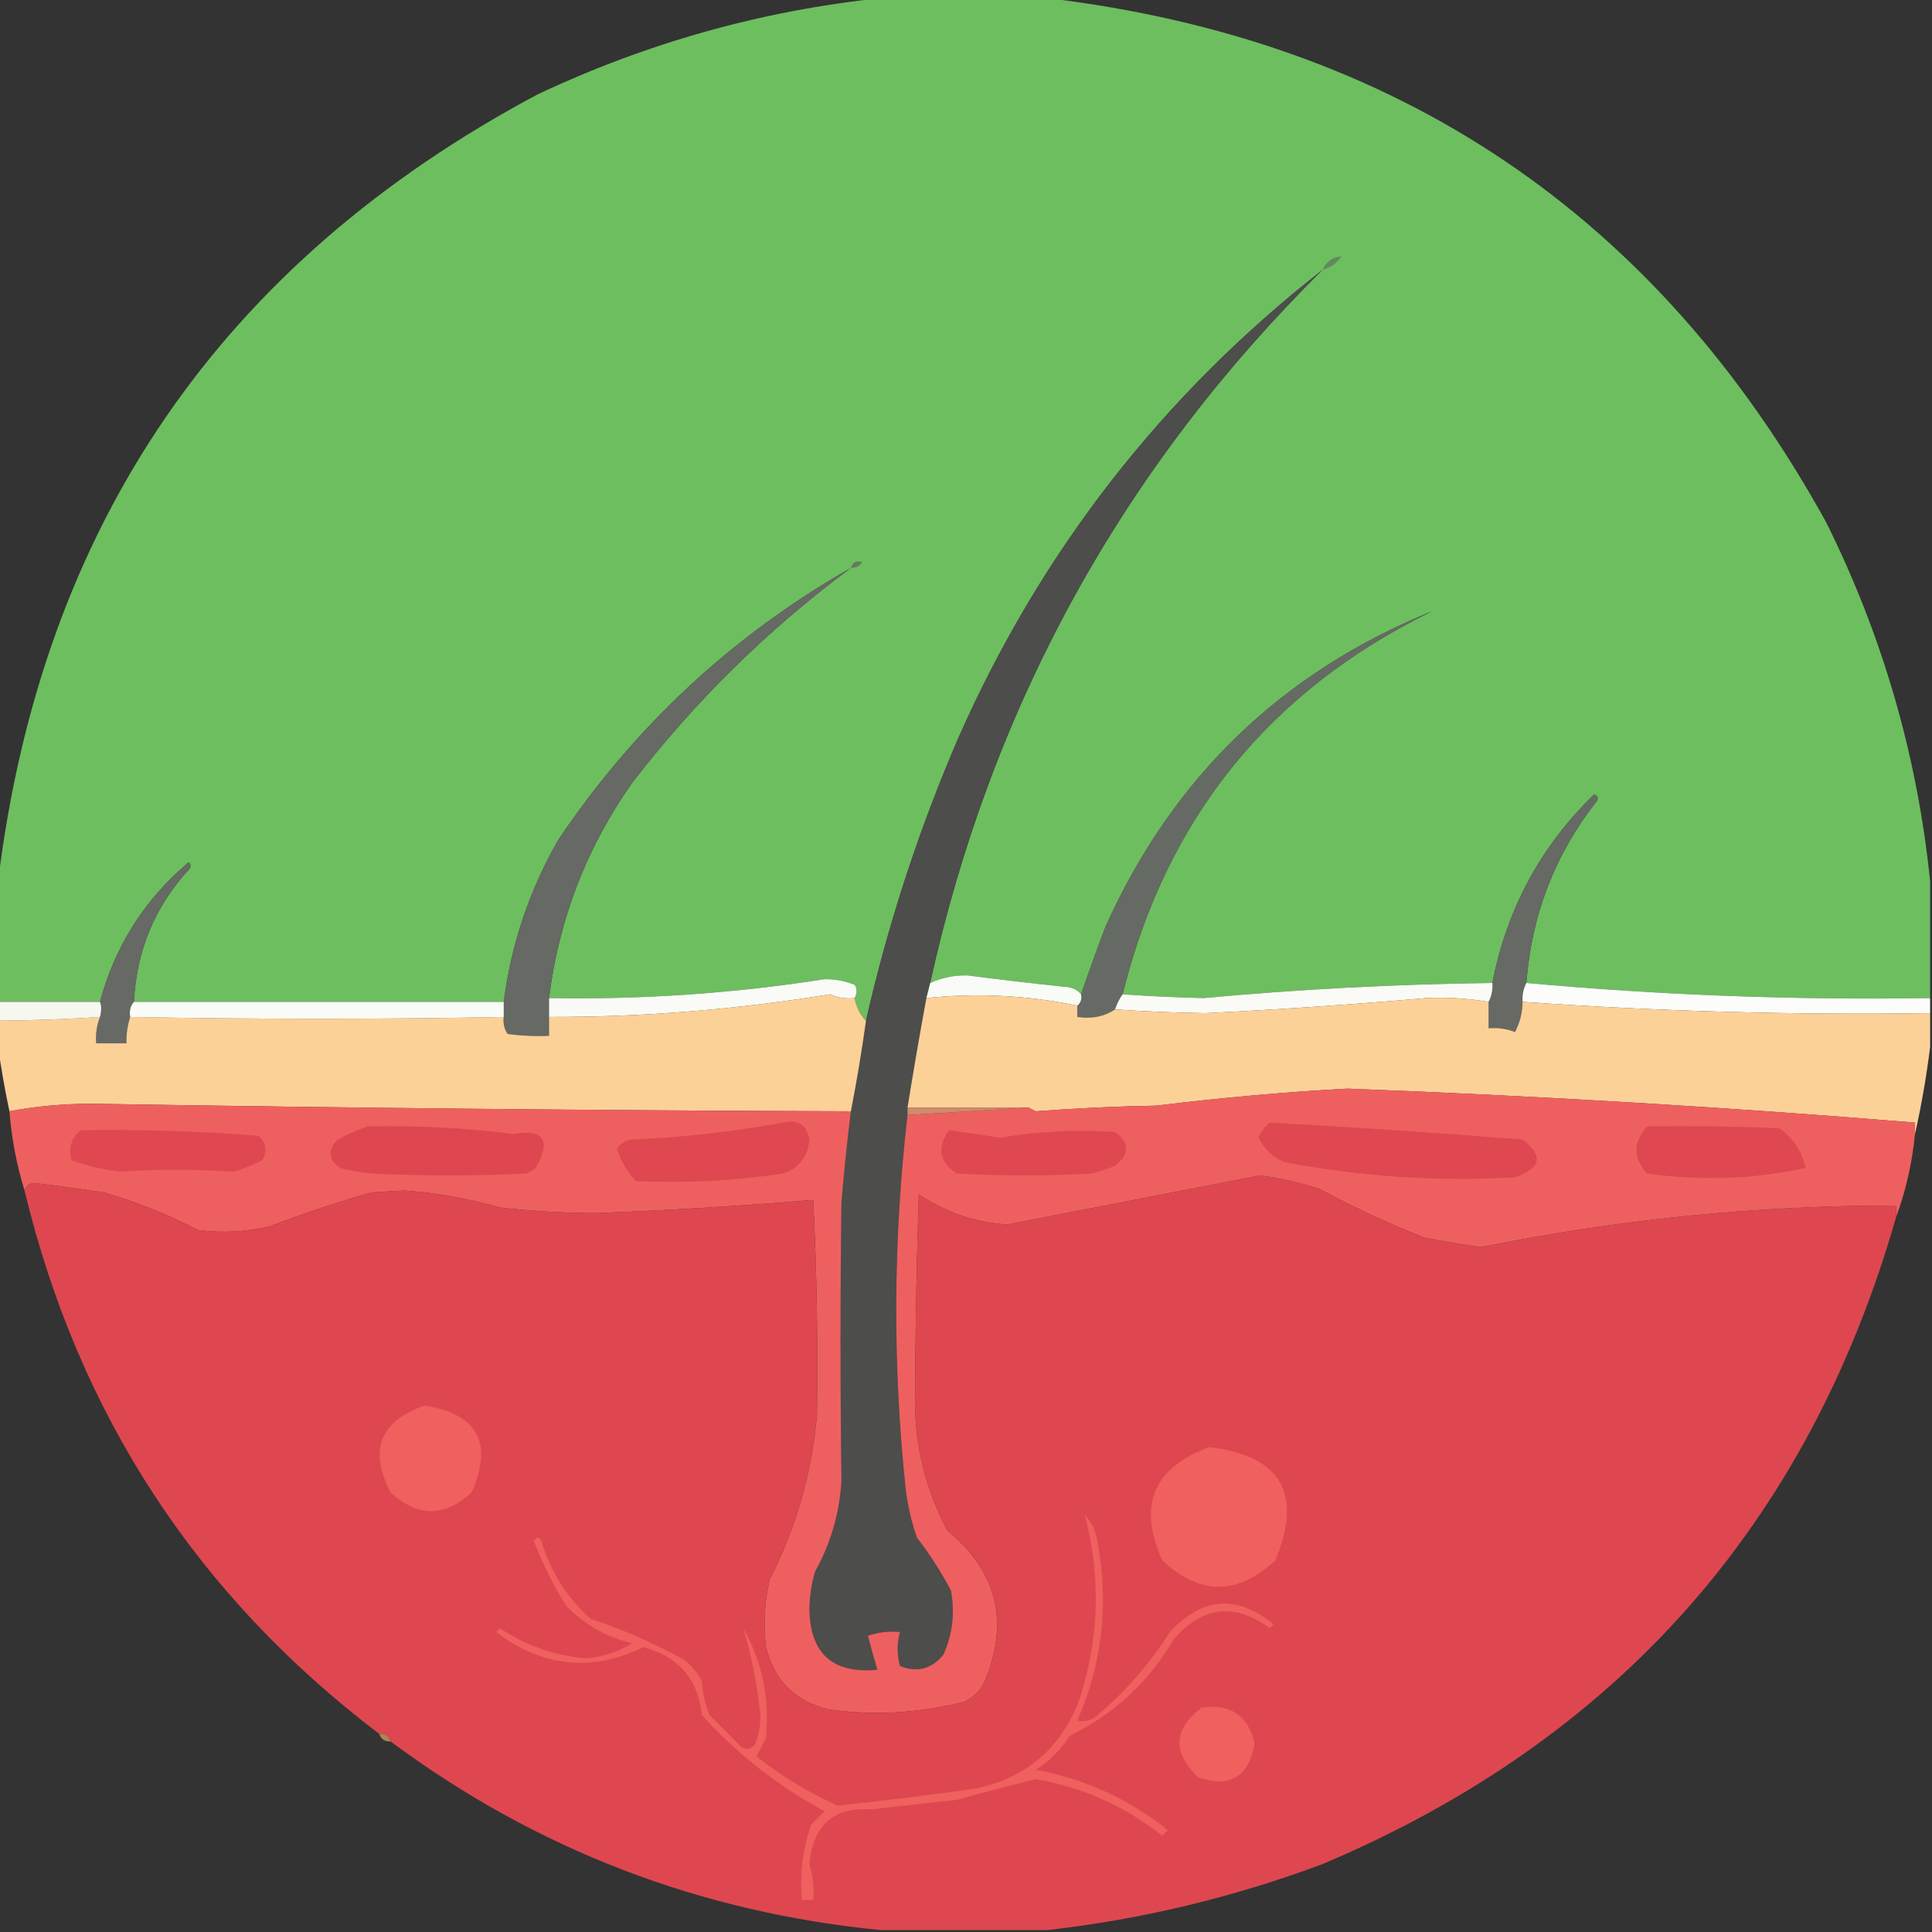 <?xml version="1.0" encoding="UTF-8"?>
<!DOCTYPE svg PUBLIC "-//W3C//DTD SVG 1.1//EN" "http://www.w3.org/Graphics/SVG/1.1/DTD/svg11.dtd">
<svg xmlns="http://www.w3.org/2000/svg" version="1.1" width="512px" height="512px" style="shape-rendering:geometricPrecision; text-rendering:geometricPrecision; image-rendering:optimizeQuality; fill-rule:evenodd; clip-rule:evenodd" xmlns:xlink="http://www.w3.org/1999/xlink">
<rect width="100%" height="100%" fill="#333333" stroke="none"/>
<g><path style="opacity:0.999" fill="#6dbe5f" d="M 233.5,-0.5 C 248.167,-0.5 262.833,-0.5 277.5,-0.5C 370.218,10.592 439.051,56.925 484,138.5C 498.941,168.616 508.108,200.282 511.5,233.5C 511.5,243.833 511.5,254.167 511.5,264.5C 475.733,265.066 440.066,263.733 404.5,260.5C 405.873,242.533 412.039,226.533 423,212.5C 423.688,211.668 423.521,211.002 422.5,210.5C 408.295,224.237 399.295,240.904 395.5,260.5C 369.945,260.813 344.445,262.147 319,264.5C 311.819,264.339 304.652,264.005 297.5,263.5C 309.058,216.864 336.392,183.03 379.5,162C 339.654,178.175 310.821,206.008 293,245.5C 290.701,251.571 288.535,257.571 286.5,263.5C 285.486,262.235 283.986,261.569 282,261.5C 273.484,260.609 264.984,259.609 256.5,258.5C 252.971,258.401 249.637,259.067 246.5,260.5C 262.693,187.096 297.36,124.096 350.5,71.5C 308.04,104.718 275.873,146.051 254,195.5C 243.522,219.768 235.355,244.768 229.5,270.5C 227.912,268.887 226.912,266.887 226.5,264.5C 227.171,263.153 227.171,261.986 226.5,261C 223.961,259.953 221.295,259.453 218.5,259.5C 194.309,263.275 169.975,264.942 145.5,264.5C 148.094,243.649 155.428,224.649 167.5,207.5C 184.253,185.746 203.586,166.746 225.5,150.5C 194.077,168.421 168.243,192.421 148,222.5C 140.297,235.898 135.463,250.231 133.5,265.5C 100.833,265.5 68.167,265.5 35.5,265.5C 36.16,252 40.993,240.334 50,230.5C 50.667,229.833 50.667,229.167 50,228.5C 38.295,238.372 30.462,250.705 26.5,265.5C 17.5,265.5 8.5,265.5 -0.5,265.5C -0.5,254.833 -0.5,244.167 -0.5,233.5C 11.05,139.135 58.717,69.635 142.5,25C 171.502,11.336 201.835,2.836 233.5,-0.5 Z"/></g>
<g><path style="opacity:1" fill="#63885c" d="M 350.5,71.5 C 351.562,69.243 353.228,68.077 355.5,68C 354.211,69.802 352.544,70.969 350.5,71.5 Z"/></g>
<g><path style="opacity:1" fill="#4d4d4c" d="M 350.5,71.5 C 297.36,124.096 262.693,187.096 246.5,260.5C 246.167,261.833 245.833,263.167 245.5,264.5C 243.72,274.182 242.053,283.849 240.5,293.5C 240.5,294.167 240.5,294.833 240.5,295.5C 236.693,328.457 236.527,361.457 240,394.5C 240.528,398.943 241.528,403.277 243,407.5C 246.394,411.898 249.394,416.565 252,421.5C 253.109,427.461 252.442,433.128 250,438.5C 246.897,442.322 243.064,443.322 238.5,441.5C 237.679,438.554 237.679,435.554 238.5,432.5C 235.552,432.223 232.719,432.556 230,433.5C 230.754,436.394 231.587,439.394 232.5,442.5C 220.728,443.619 214.728,438.286 214.5,426.5C 214.561,423.097 215.061,419.764 216,416.5C 220.159,409.024 222.492,401.024 223,392.5C 222.674,367.838 222.674,343.172 223,318.5C 223.67,310.475 224.503,302.475 225.5,294.5C 227.048,286.544 228.382,278.544 229.5,270.5C 235.355,244.768 243.522,219.768 254,195.5C 275.873,146.051 308.04,104.718 350.5,71.5 Z"/></g>
<g><path style="opacity:1" fill="#677862" d="M 225.5,150.5 C 226.002,148.915 227.002,148.415 228.5,149C 227.756,150.039 226.756,150.539 225.5,150.5 Z"/></g>
<g><path style="opacity:1" fill="#666964" d="M 225.5,150.5 C 203.586,166.746 184.253,185.746 167.5,207.5C 155.428,224.649 148.094,243.649 145.5,264.5C 145.5,266.167 145.5,267.833 145.5,269.5C 145.5,271.167 145.5,272.833 145.5,274.5C 141.818,274.665 138.152,274.499 134.5,274C 133.62,272.644 133.286,271.144 133.5,269.5C 133.5,268.167 133.5,266.833 133.5,265.5C 135.463,250.231 140.297,235.898 148,222.5C 168.243,192.421 194.077,168.421 225.5,150.5 Z"/></g>
<g><path style="opacity:1" fill="#666a64" d="M 297.5,263.5 C 296.655,264.671 295.989,266.005 295.5,267.5C 292.663,269.402 289.329,270.069 285.5,269.5C 285.5,268.5 285.5,267.5 285.5,266.5C 286.404,265.791 286.737,264.791 286.5,263.5C 288.535,257.571 290.701,251.571 293,245.5C 310.821,206.008 339.654,178.175 379.5,162C 336.392,183.03 309.058,216.864 297.5,263.5 Z"/></g>
<g><path style="opacity:1" fill="#666964" d="M 404.5,260.5 C 403.699,262.042 403.366,263.708 403.5,265.5C 403.461,268.321 402.795,270.988 401.5,273.5C 399.253,272.626 396.92,272.292 394.5,272.5C 394.5,270.167 394.5,267.833 394.5,265.5C 395.301,263.958 395.634,262.292 395.5,260.5C 399.295,240.904 408.295,224.237 422.5,210.5C 423.521,211.002 423.688,211.668 423,212.5C 412.039,226.533 405.873,242.533 404.5,260.5 Z"/></g>
<g><path style="opacity:1" fill="#666964" d="M 35.5,265.5 C 34.566,266.568 34.232,267.901 34.5,269.5C 33.781,271.764 33.448,274.097 33.5,276.5C 30.833,276.5 28.167,276.5 25.5,276.5C 25.298,274.05 25.631,271.717 26.5,269.5C 26.926,267.861 26.926,266.528 26.5,265.5C 30.462,250.705 38.295,238.372 50,228.5C 50.667,229.167 50.667,229.833 50,230.5C 40.993,240.334 36.16,252 35.5,265.5 Z"/></g>
<g><path style="opacity:1" fill="#f9fbf6" d="M 286.5,263.5 C 286.737,264.791 286.404,265.791 285.5,266.5C 272.249,263.767 258.916,263.101 245.5,264.5C 245.833,263.167 246.167,261.833 246.5,260.5C 249.637,259.067 252.971,258.401 256.5,258.5C 264.984,259.609 273.484,260.609 282,261.5C 283.986,261.569 285.486,262.235 286.5,263.5 Z"/></g>
<g><path style="opacity:1" fill="#fafbf7" d="M 226.5,264.5 C 224.208,264.756 222.041,264.423 220,263.5C 194.827,267.577 169.994,269.577 145.5,269.5C 145.5,267.833 145.5,266.167 145.5,264.5C 169.975,264.942 194.309,263.275 218.5,259.5C 221.295,259.453 223.961,259.953 226.5,261C 227.171,261.986 227.171,263.153 226.5,264.5 Z"/></g>
<g><path style="opacity:1" fill="#fafbf6" d="M 395.5,260.5 C 395.634,262.292 395.301,263.958 394.5,265.5C 388.883,264.574 383.383,264.241 378,264.5C 358.577,266.191 339.077,267.524 319.5,268.5C 311.482,268.389 303.482,268.055 295.5,267.5C 295.989,266.005 296.655,264.671 297.5,263.5C 304.652,264.005 311.819,264.339 319,264.5C 344.445,262.147 369.945,260.813 395.5,260.5 Z"/></g>
<g><path style="opacity:1" fill="#fcfdfb" d="M 404.5,260.5 C 440.066,263.733 475.733,265.066 511.5,264.5C 511.5,265.833 511.5,267.167 511.5,268.5C 475.452,269.023 439.452,268.023 403.5,265.5C 403.366,263.708 403.699,262.042 404.5,260.5 Z"/></g>
<g><path style="opacity:1" fill="#fcd198" d="M 285.5,266.5 C 285.5,267.5 285.5,268.5 285.5,269.5C 289.329,270.069 292.663,269.402 295.5,267.5C 303.482,268.055 311.482,268.389 319.5,268.5C 339.077,267.524 358.577,266.191 378,264.5C 383.383,264.241 388.883,264.574 394.5,265.5C 394.5,267.833 394.5,270.167 394.5,272.5C 396.92,272.292 399.253,272.626 401.5,273.5C 402.795,270.988 403.461,268.321 403.5,265.5C 439.452,268.023 475.452,269.023 511.5,268.5C 511.5,271.5 511.5,274.5 511.5,277.5C 510.539,285.223 509.206,292.89 507.5,300.5C 507.5,299.5 507.5,298.5 507.5,297.5C 457.406,293.387 407.239,290.387 357,288.5C 340.556,289.394 323.723,290.894 306.5,293C 295.787,293.189 285.12,293.689 274.5,294.5C 273.817,294.137 273.15,293.804 272.5,293.5C 261.833,293.5 251.167,293.5 240.5,293.5C 242.053,283.849 243.72,274.182 245.5,264.5C 258.916,263.101 272.249,263.767 285.5,266.5 Z"/></g>
<g><path style="opacity:1" fill="#fcd198" d="M 226.5,264.5 C 226.912,266.887 227.912,268.887 229.5,270.5C 228.382,278.544 227.048,286.544 225.5,294.5C 159.146,294.287 92.146,293.621 24.5,292.5C 16.802,292.503 9.468,293.169 2.5,294.5C 1.303,288.863 0.303,283.196 -0.5,277.5C -0.5,275.167 -0.5,272.833 -0.5,270.5C 9.012,270.4 18.012,270.067 26.5,269.5C 25.631,271.717 25.298,274.05 25.5,276.5C 28.167,276.5 30.833,276.5 33.5,276.5C 33.448,274.097 33.781,271.764 34.5,269.5C 68.281,270.133 101.281,270.133 133.5,269.5C 133.286,271.144 133.62,272.644 134.5,274C 138.152,274.499 141.818,274.665 145.5,274.5C 145.5,272.833 145.5,271.167 145.5,269.5C 169.994,269.577 194.827,267.577 220,263.5C 222.041,264.423 224.208,264.756 226.5,264.5 Z"/></g>
<g><path style="opacity:1" fill="#f6f8f0" d="M -0.5,265.5 C 8.5,265.5 17.5,265.5 26.5,265.5C 26.926,266.528 26.926,267.861 26.5,269.5C 18.012,270.067 9.012,270.4 -0.5,270.5C -0.5,268.833 -0.5,267.167 -0.5,265.5 Z"/></g>
<g><path style="opacity:1" fill="#fafcf8" d="M 35.5,265.5 C 68.167,265.5 100.833,265.5 133.5,265.5C 133.5,266.833 133.5,268.167 133.5,269.5C 101.281,270.133 68.281,270.133 34.5,269.5C 34.232,267.901 34.566,266.568 35.5,265.5 Z"/></g>
<g><path style="opacity:1" fill="#ee605f" d="M 507.5,300.5 C 506.749,308.159 505.083,315.492 502.5,322.5C 502.5,321.5 502.5,320.5 502.5,319.5C 465.735,319.443 429.068,323.11 392.5,330.5C 387.476,329.806 382.476,328.973 377.5,328C 367.927,324.214 358.593,319.88 349.5,315C 344.392,313.386 339.225,312.22 334,311.5C 311.699,315.824 289.365,320.157 267,324.5C 258.475,323.993 250.642,321.327 243.5,316.5C 242.846,336.754 242.513,355.587 242.5,373C 242.795,384.468 245.629,395.302 251,405.5C 264.205,416.435 267.538,429.769 261,445.5C 259.833,448 258,449.833 255.5,451C 243.31,454.047 231.31,454.714 219.5,453C 210.667,450.833 205.167,445.333 203,436.5C 202.261,430.442 202.594,424.442 204,418.5C 211.003,404.824 215.169,390.324 216.5,375C 216.785,355.58 216.452,336.58 215.5,318C 195.949,319.623 176.615,320.79 157.5,321.5C 149.139,321.444 140.805,320.944 132.5,320C 124.14,317.617 115.64,316.117 107,315.5C 104.167,315.667 101.333,315.833 98.5,316C 89.374,318.597 80.374,321.597 71.5,325C 65.235,326.484 58.902,326.818 52.5,326C 44.495,321.83 36.161,318.497 27.5,316C 21.345,315.068 15.179,314.235 9,313.5C 7.624,313.684 6.791,314.351 6.5,315.5C 4.42,308.762 3.087,301.762 2.5,294.5C 9.468,293.169 16.802,292.503 24.5,292.5C 92.146,293.621 159.146,294.287 225.5,294.5C 224.503,302.475 223.67,310.475 223,318.5C 222.674,343.172 222.674,367.838 223,392.5C 222.492,401.024 220.159,409.024 216,416.5C 215.061,419.764 214.561,423.097 214.5,426.5C 214.728,438.286 220.728,443.619 232.5,442.5C 231.587,439.394 230.754,436.394 230,433.5C 232.719,432.556 235.552,432.223 238.5,432.5C 237.679,435.554 237.679,438.554 238.5,441.5C 243.064,443.322 246.897,442.322 250,438.5C 252.442,433.128 253.109,427.461 252,421.5C 249.394,416.565 246.394,411.898 243,407.5C 241.528,403.277 240.528,398.943 240,394.5C 236.527,361.457 236.693,328.457 240.5,295.5C 251.265,294.855 261.932,294.188 272.5,293.5C 273.15,293.804 273.817,294.137 274.5,294.5C 285.12,293.689 295.787,293.189 306.5,293C 323.723,290.894 340.556,289.394 357,288.5C 407.239,290.387 457.406,293.387 507.5,297.5C 507.5,298.5 507.5,299.5 507.5,300.5 Z"/></g>
<g><path style="opacity:1" fill="#cf8b6a" d="M 240.5,293.5 C 251.167,293.5 261.833,293.5 272.5,293.5C 261.932,294.188 251.265,294.855 240.5,295.5C 240.5,294.833 240.5,294.167 240.5,293.5 Z"/></g>
<g><path style="opacity:1" fill="#df4850" d="M 336.5,297.5 C 359.397,298.753 381.731,300.253 403.5,302C 409.102,306.286 408.435,309.62 401.5,312C 381.265,313.199 360.932,311.866 340.5,308C 337.362,306.695 335.029,304.529 333.5,301.5C 334.172,299.84 335.172,298.507 336.5,297.5 Z"/></g>
<g><path style="opacity:1" fill="#df4750" d="M 97.5,298.5 C 110.716,298.248 123.549,298.915 136,300.5C 144.164,299.142 146.164,302.142 142,309.5C 141.25,310.126 140.416,310.626 139.5,311C 125.833,311.667 112.167,311.667 98.5,311C 95.629,310.685 92.795,310.185 90,309.5C 86.963,307.187 86.796,304.687 89.5,302C 92.158,300.522 94.825,299.355 97.5,298.5 Z"/></g>
<g><path style="opacity:1" fill="#df4850" d="M 207.5,297.5 C 211.525,296.578 213.859,298.078 214.5,302C 214.06,306.577 211.727,309.577 207.5,311C 194.555,312.928 181.555,313.595 168.5,313C 166.203,310.537 164.537,307.703 163.5,304.5C 164.381,303.029 165.714,302.196 167.5,302C 181.079,301.399 194.413,299.899 207.5,297.5 Z"/></g>
<g><path style="opacity:1" fill="#df4850" d="M 436.5,298.5 C 448.171,298.333 459.838,298.5 471.5,299C 475.182,301.511 477.515,305.011 478.5,309.5C 464.88,312.519 450.88,313.019 436.5,311C 432.736,306.89 432.736,302.724 436.5,298.5 Z"/></g>
<g><path style="opacity:1" fill="#e04851" d="M 21.5,299.5 C 37.47,299.263 53.137,299.763 68.5,301C 70.576,302.884 70.91,305.051 69.5,307.5C 67.067,308.73 64.567,309.73 62,310.5C 51.073,309.842 41.073,309.842 32,310.5C 27.531,310.022 23.198,309.022 19,307.5C 18.018,304.225 18.852,301.559 21.5,299.5 Z"/></g>
<g><path style="opacity:1" fill="#df4850" d="M 251.5,299.5 C 255.998,300.111 260.498,300.777 265,301.5C 275.113,299.799 285.28,299.299 295.5,300C 299.424,302.818 299.424,305.818 295.5,309C 293.5,309.667 291.5,310.333 289.5,311C 277.5,311.667 265.5,311.667 253.5,311C 248.916,308.003 248.249,304.17 251.5,299.5 Z"/></g>
<g><path style="opacity:1" fill="#de4750" d="M 502.5,322.5 C 479.231,403.823 428.564,460.99 350.5,494C 326.758,502.853 302.425,508.687 277.5,511.5C 262.833,511.5 248.167,511.5 233.5,511.5C 185.439,506.818 142.105,490.151 103.5,461.5C 103.027,460.094 102.027,459.427 100.5,459.5C 52.129,422.793 20.796,374.793 6.5,315.5C 6.791,314.351 7.624,313.684 9,313.5C 15.179,314.235 21.345,315.068 27.5,316C 36.161,318.497 44.495,321.83 52.5,326C 58.902,326.818 65.235,326.484 71.5,325C 80.374,321.597 89.374,318.597 98.5,316C 101.333,315.833 104.167,315.667 107,315.5C 115.64,316.117 124.14,317.617 132.5,320C 140.805,320.944 149.139,321.444 157.5,321.5C 176.615,320.79 195.949,319.623 215.5,318C 216.452,336.58 216.785,355.58 216.5,375C 215.169,390.324 211.003,404.824 204,418.5C 202.594,424.442 202.261,430.442 203,436.5C 205.167,445.333 210.667,450.833 219.5,453C 231.31,454.714 243.31,454.047 255.5,451C 258,449.833 259.833,448 261,445.5C 267.538,429.769 264.205,416.435 251,405.5C 245.629,395.302 242.795,384.468 242.5,373C 242.513,355.587 242.846,336.754 243.5,316.5C 250.642,321.327 258.475,323.993 267,324.5C 289.365,320.157 311.699,315.824 334,311.5C 339.225,312.22 344.392,313.386 349.5,315C 358.593,319.88 367.927,324.214 377.5,328C 382.476,328.973 387.476,329.806 392.5,330.5C 429.068,323.11 465.735,319.443 502.5,319.5C 502.5,320.5 502.5,321.5 502.5,322.5 Z"/></g>
<g><path style="opacity:1" fill="#ef605f" d="M 112.5,372.5 C 126.6,374.697 130.766,382.364 125,395.5C 117.837,402.118 110.671,402.118 103.5,395.5C 97.692,384.245 100.692,376.578 112.5,372.5 Z"/></g>
<g><path style="opacity:1" fill="#ef605f" d="M 320.5,383.5 C 339.477,385.785 345.311,395.785 338,413.5C 328,422.833 318,422.833 308,413.5C 301.46,398.923 305.627,388.923 320.5,383.5 Z"/></g>
<g><path style="opacity:1" fill="#ef605f" d="M 287.5,401.5 C 289.511,403.667 290.678,406.334 291,409.5C 293.846,425.577 292.012,441.077 285.5,456C 287.788,456.418 289.788,455.751 291.5,454C 298.789,447.717 304.956,440.551 310,432.5C 318.723,423.17 327.889,422.503 337.5,430.5C 337.167,430.833 336.833,431.167 336.5,431.5C 327.168,424.616 318.668,425.616 311,434.5C 304.371,445.797 295.205,454.297 283.5,460C 281.167,463.667 278.167,466.667 274.5,469C 287.548,471.454 299.215,476.787 309.5,485C 309,485.5 308.5,486 308,486.5C 298.112,478.639 286.946,473.639 274.5,471.5C 267.503,473.219 260.503,475.052 253.5,477C 245.944,477.811 238.444,478.645 231,479.5C 220.919,478.827 215.419,483.661 214.5,494C 215.465,497.295 215.799,500.462 215.5,503.5C 214.5,503.5 213.5,503.5 212.5,503.5C 211.901,496.609 212.735,489.942 215,483.5C 216.167,482.333 217.333,481.167 218.5,480C 206.184,473.346 195.35,464.846 186,454.5C 185.003,444.997 179.837,438.997 170.5,436.5C 156.776,443.162 143.776,441.829 131.5,432.5C 131.833,432.167 132.167,431.833 132.5,431.5C 139.477,436.156 147.144,438.822 155.5,439.5C 159.847,439.083 163.847,437.75 167.5,435.5C 160.681,433.842 154.848,430.509 150,425.5C 146.639,420.112 143.806,414.446 141.5,408.5C 142.167,407.167 142.833,407.167 143.5,408.5C 145.947,416.569 150.281,423.402 156.5,429C 165.216,431.859 173.549,435.526 181.5,440C 183.378,441.543 184.878,443.376 186,445.5C 186.206,448.623 186.873,451.623 188,454.5C 190.833,457.333 193.667,460.167 196.5,463C 197.784,463.684 198.951,463.517 200,462.5C 201.047,459.961 201.547,457.295 201.5,454.5C 200.693,446.614 199.193,438.947 197,431.5C 202.005,440.523 204.005,450.19 203,460.5C 202.167,462.167 201.333,463.833 200.5,465.5C 207.147,470.738 214.314,475.071 222,478.5C 234.195,477.22 246.362,475.72 258.5,474C 271.993,471.17 281.16,463.337 286,450.5C 291.308,434.291 291.808,417.957 287.5,401.5 Z"/></g>
<g><path style="opacity:1" fill="#ef605f" d="M 318.5,452.5 C 326.088,451.455 330.754,454.622 332.5,462C 330.924,470.933 325.924,473.933 317.5,471C 310.612,464.397 310.946,458.23 318.5,452.5 Z"/></g>
<g><path style="opacity:0.992" fill="#b08558" d="M 100.5,459.5 C 102.027,459.427 103.027,460.094 103.5,461.5C 101.973,461.573 100.973,460.906 100.5,459.5 Z"/></g>
</svg>
